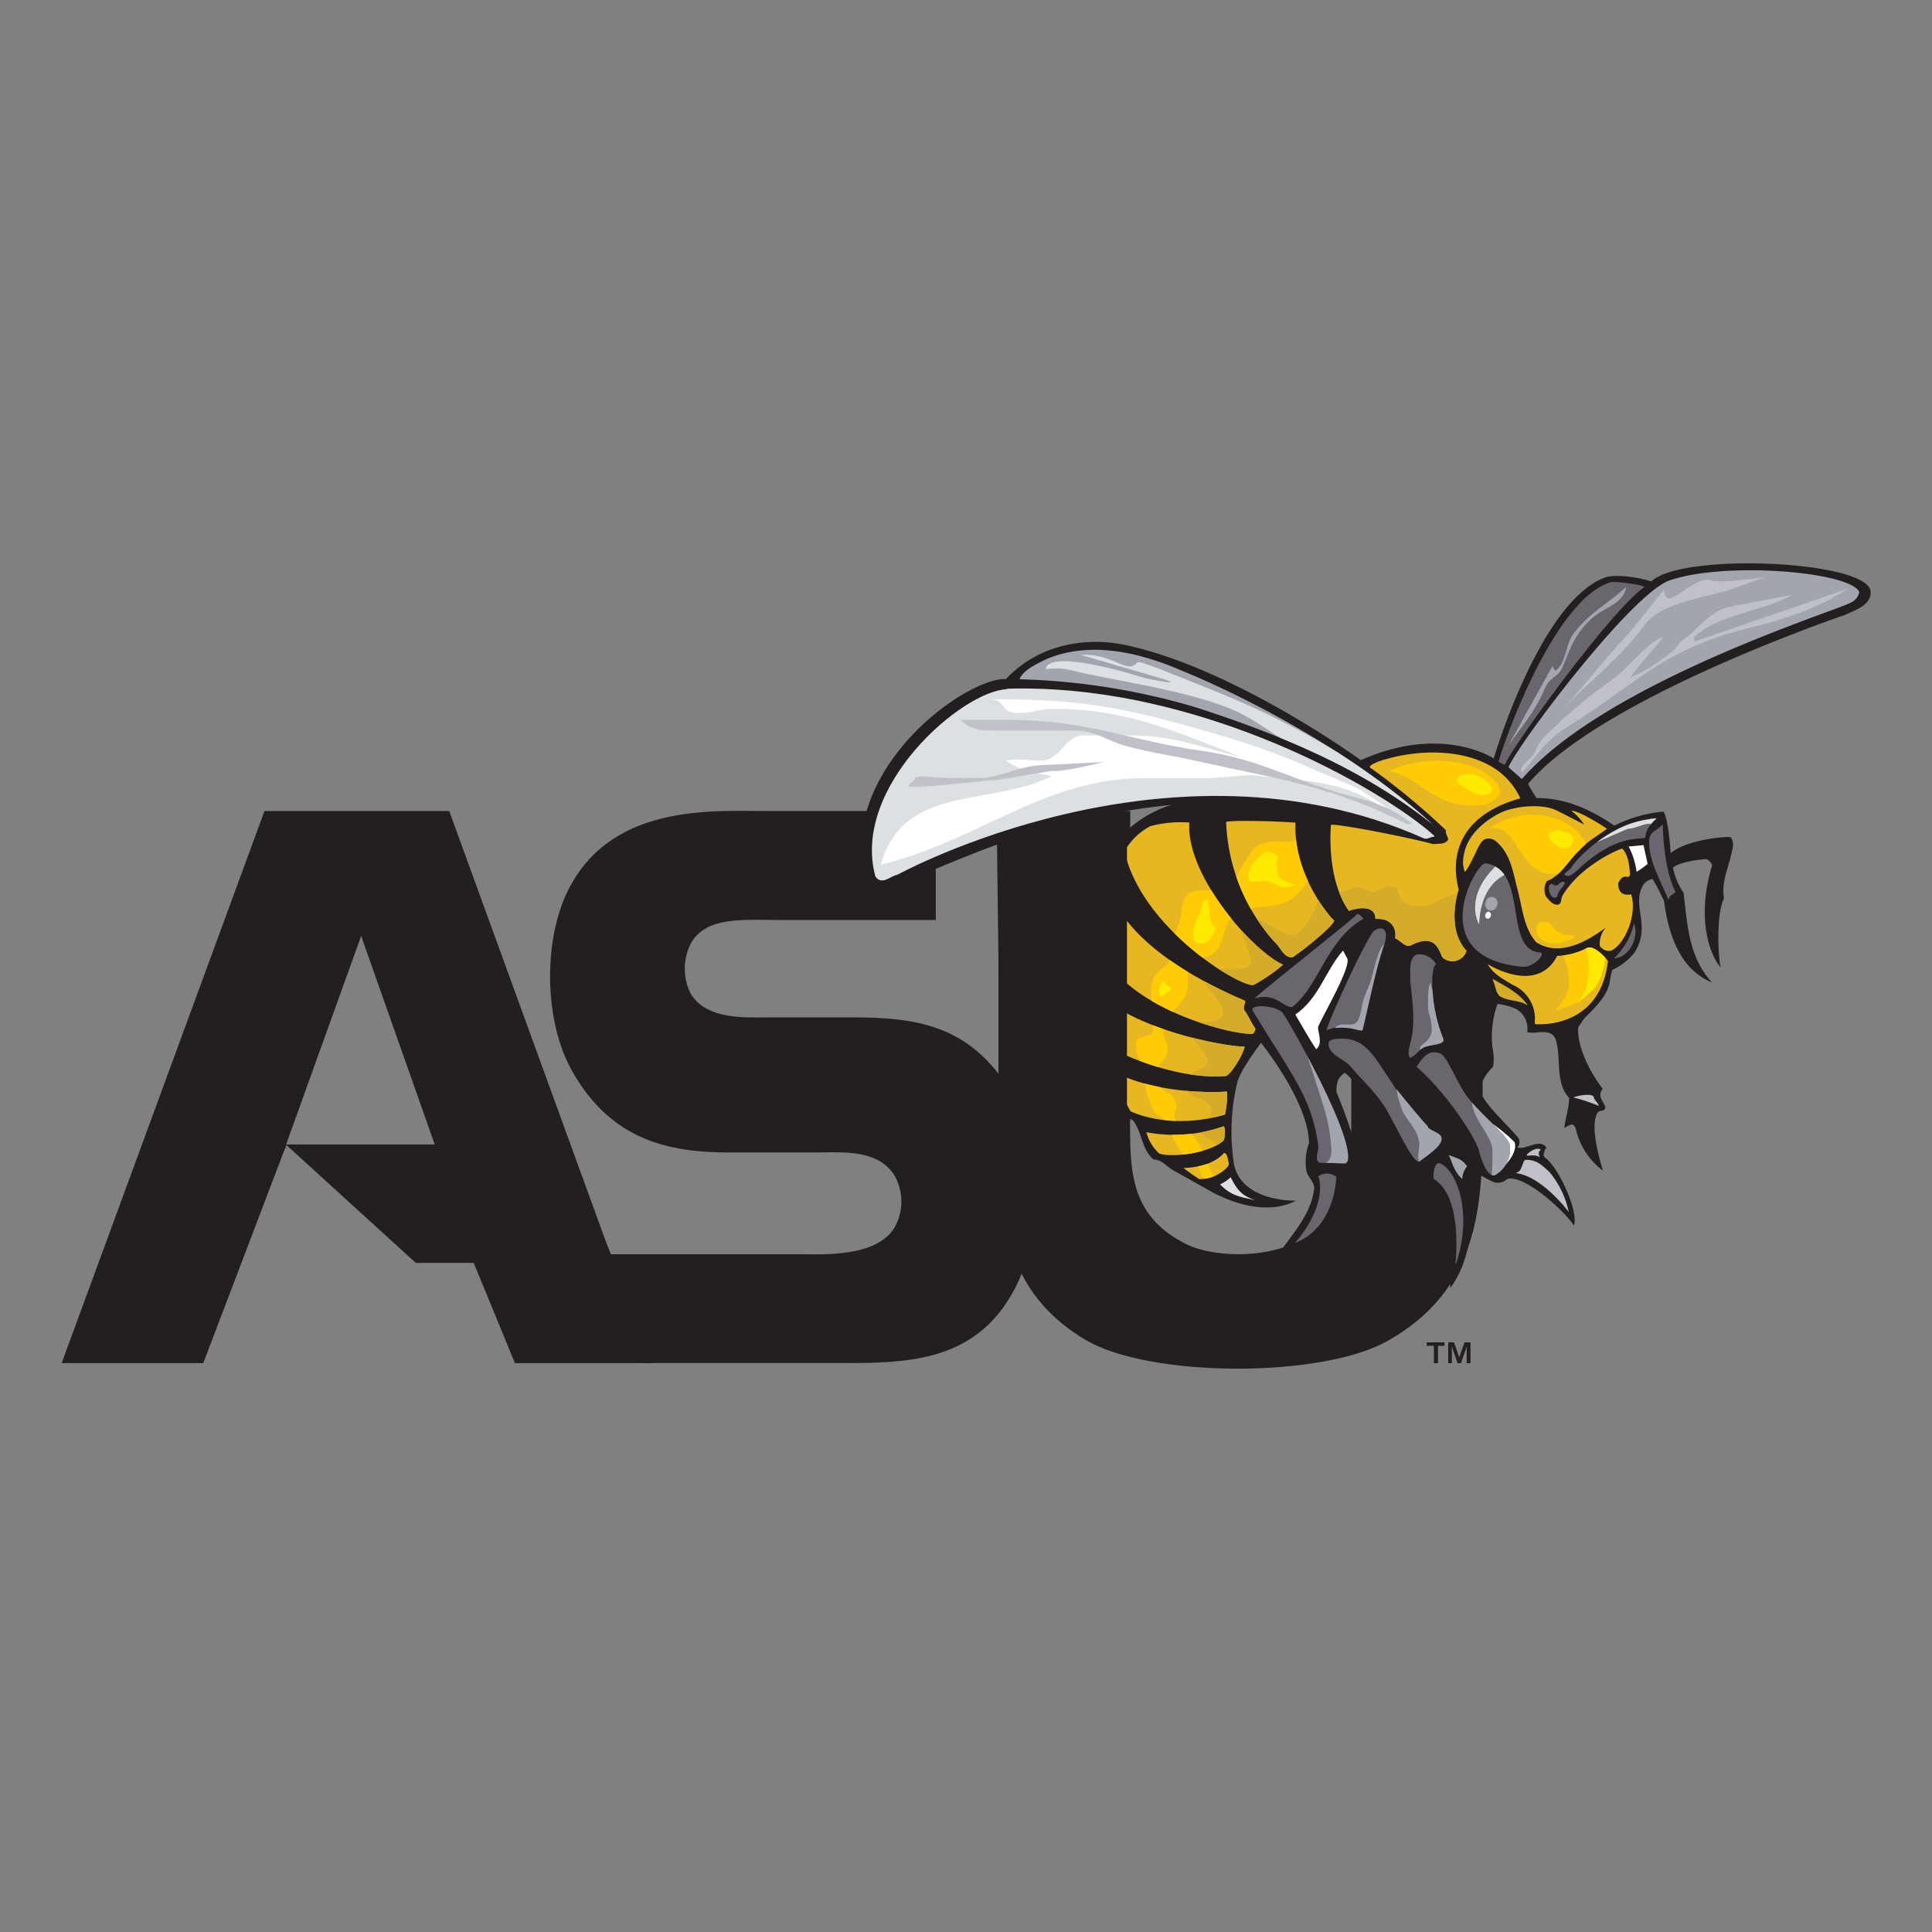 <svg xmlns="http://www.w3.org/2000/svg" xmlns:xlink="http://www.w3.org/1999/xlink" viewBox="0 0 300.16 300.16"><rect x="0" y="0" width="300.16" height="300.16" fill="#808080" stroke="none"/><defs><style>.cls-1{fill:none;}.cls-2{fill:#231f20;}.cls-24,.cls-3{fill:#6a666e;}.cls-4{clip-path:url(#clip-path);}.cls-5{fill:#dce0e2;}.cls-27,.cls-6{fill:#a3a5ae;}.cls-7{clip-path:url(#clip-path-2);}.cls-8{fill:#e7b721;}.cls-9{clip-path:url(#clip-path-3);}.cls-10{fill:#d4ac2a;}.cls-11{fill:#ffcb05;}.cls-12{clip-path:url(#clip-path-4);}.cls-13{clip-path:url(#clip-path-5);}.cls-14{clip-path:url(#clip-path-6);}.cls-15{clip-path:url(#clip-path-7);}.cls-16{clip-path:url(#clip-path-8);}.cls-17{clip-path:url(#clip-path-9);}.cls-18{fill:#fff;}.cls-19{clip-path:url(#clip-path-10);}.cls-20{clip-path:url(#clip-path-11);}.cls-21{clip-path:url(#clip-path-12);}.cls-22{fill:#ffea00;}.cls-23{clip-path:url(#clip-path-13);}.cls-24,.cls-27{fill-rule:evenodd;}.cls-25{fill:#c0c1c8;}.cls-26{clip-path:url(#clip-path-14);}.cls-28{clip-path:url(#clip-path-15);}.cls-29{clip-path:url(#clip-path-16);}</style><clipPath id="clip-path"><path class="cls-1" d="M236.49,150.2c1.81.17,3.86-2.15,2.72-2.23-5.69-.4-1.66-12.94-8.43-13.84-1.44-.19-9.82,14.63,5.71,16.07Z"/></clipPath><clipPath id="clip-path-2"><path class="cls-1" d="M162,102.67c7-3.31,15.14-1.3,21.69,1.56,0,0,22.11,8.68,38.85,23.81-11.09-8.79-23.9-14-37-18.22a105.71,105.71,0,0,0-27.14-4.29c.49-1.35,2.46-2.25,3.61-2.86Z"/></clipPath><clipPath id="clip-path-3"><path class="cls-1" d="M169.2,152.58c4.79,7.27,22.11,10.21,24.16,10-.14,1.19-2.23,4.54-2.94,4.6-8.83.73-20.27-5-21-6.58a21.93,21.93,0,0,1-.19-8Z"/></clipPath><clipPath id="clip-path-4"><path class="cls-1" d="M172.61,138.27s1.07,8.79,20.85,17.23c0,.54-.4,1-.1,1.51.66.86,1,1.91,1.67,2.78.05.23-.19.56-.31.78-1.46.55-21.2-3.33-25-15.38.16-2.12,2.67-6.66,2.93-6.92Z"/></clipPath><clipPath id="clip-path-5"><path class="cls-1" d="M173.14,166.59c7.67,3.8,17.5,3,17.5,3a13.49,13.49,0,0,1-.33,3.58c-8.82,2.52-14.68-.53-14.68-.53a26.41,26.41,0,0,1-2.49-6Z"/></clipPath><clipPath id="clip-path-6"><path class="cls-1" d="M178.78,128.33a18.84,18.84,0,0,1,6-.54c-.58,8.08,9.7,19.91,14.57,22.09a27,27,0,0,1-4.52,3.11c-1.53.77-17.42-8.5-20.12-20.74a9.84,9.84,0,0,1,4.06-3.92Z"/></clipPath><clipPath id="clip-path-7"><path class="cls-1" d="M178.06,175.9a23.17,23.17,0,0,0,12.05-.92c.27.07.23,1.78,0,2.19-1.95,1.94-8,2.75-10,2.05a6.62,6.62,0,0,1-2-3.32Z"/></clipPath><clipPath id="clip-path-8"><path class="cls-1" d="M190.15,179.15c.37,0,.51.51.58.86s.25.8.05,1.18a5.81,5.81,0,0,1-4.47,2c-.74-.49-1.73-1.15-2.43-1.73,2.15-.06,4.81-.62,6.27-2.28Z"/></clipPath><clipPath id="clip-path-9"><path class="cls-1" d="M201.28,127.81c-.4,8,5.3,14.67,6,15.2,0,.72-4.5,4.43-6.47,5.72-1.46.08-1.77-1.54-2.84-2.43a29.57,29.57,0,0,1-7.47-18.56c-.11-.31,6.85-.23,10.76.07Z"/></clipPath><clipPath id="clip-path-10"><path class="cls-1" d="M206.78,128.15c.74-.23,11.52,1.81,15.9,3,.83-.11,1.85.07,2.32-.72-.08-.49-.46-.9-.36-1.45a110,110,0,0,0-11.86-9.79c.21-.47.81-.57,1.22-.82,5.35-1.89,12.63-2.21,17.62.66a11.06,11.06,0,0,1,4.58,5c-12.13,3.41-10.07,12.3-9.57,14.19,0,0-2.1,5.89,1.21,9.5a2.29,2.29,0,0,1-3.76,1c-.6-1.33-1.2-3.74-4.91-1.84-.79.4-1.59-.77-2.42-1.11.18-.79,0-3.19-3.05-3-.08-2.76-4.14-1.26-4.14-1.26-3.61-5.12-2.78-13.35-2.78-13.35Z"/></clipPath><clipPath id="clip-path-11"><path class="cls-1" d="M233.18,126.25c2.14-1,6.29-1.47,8.64-.34,1,.48,4.31,2.2,4.31,2.2a8.79,8.79,0,0,0-2-2.14c.86-.13,4.22,1.89,5.54,2.79-1.46,1.12-3,1.88-4.34,3.39-1.61,1.46-2.84,3.95-5,4.73a2.55,2.55,0,0,0-.08,2.51c.56.56,1.07,1.36,1.92,1.12.51-.28.32-.92.57-1.34,2.66-4.53,8.54-7.19,9.31-7.33.91,1,1.08,2.51,1.19,3.87a.47.47,0,0,1-.37.55c-.79-.28-1.15.39-1.45.92-.05,1.91,1.18,1.9,2,1.77,1,3.18-1,7.85-3.17,8.77a1.73,1.73,0,0,1-1.7-.75,4,4,0,0,1,.91-2.85c-1.25.89-6.57,5.06-10.78,2.27-2-2.18-2.18-5.65-3-8.51-.64-2.6-1.09-5.39-3.32-7.21a1.7,1.7,0,0,0-1.51-.33c-.62.18-.92.85-1.22,1.36,0,0-1.77,3.86-2.07,3.73a4.58,4.58,0,0,1-.14-2.55c.44-3,3.11-5.34,5.76-6.63Z"/></clipPath><clipPath id="clip-path-12"><path class="cls-1" d="M241.87,148.51a10.43,10.43,0,0,0,4.64-1.21c1.28-.62,3.31,2,3.31,2-1.13,9.86-9.58,9.95-11.34,9.81a2.92,2.92,0,0,1,0-.83A5.78,5.78,0,0,0,235,153c-1.38-.84-3-1.63-3.87-3.21,0,0,7.63,4.86,10.79-1.27Z"/></clipPath><clipPath id="clip-path-13"><path class="cls-1" d="M257.34,127.13c.2,0-1.58,1.1-1.69,2.86-.05.8-3.94-1.09-10.57,5.19-.5.47-1.31,1.15-1.92.81-.44-.22.79-.82,1-1.26.45-.9,5.44-6.43,11.59-7.38a10.72,10.72,0,0,1,1.58-.22Z"/></clipPath><clipPath id="clip-path-14"><path class="cls-1" d="M205.16,180.66c1.47,0,2.52.06,4,.1,2.24-2.66-9.49-23.17-10-23.54-1.55-1.15-5.12-1.17-4.53-.19,5.73,9.53,9.15,13.29,10.16,20.81.12.89-.2,1.17-.2,2.07,0,.37.21.75.58.75Z"/></clipPath><clipPath id="clip-path-15"><path class="cls-1" d="M223.09,149.77a3,3,0,0,0-2.62-1.5c-1.13,0-1.37,1.3-1.37,2.35v1.61c0,.6.43,3.55.43,4.87.26,3.85-.69,5.22-.69,6.58a2.3,2.3,0,0,0,.18.67c1.13-.4,1.34-1.36,2.47-1.73s3.09-.34,2.73-1.24a24.28,24.28,0,0,1-1.7-9.57c.11-.65.08-1.59.57-2Z"/></clipPath><clipPath id="clip-path-16"><path class="cls-1" d="M223.64,163.63c-2-.67-2.86,1.19-3.57,2.1,4.62,4,9.2,11,9.72,13.08.36,1.51,1.49,4.62,2.74,3.6a4.56,4.56,0,0,0,2-4.55c-.06-1.19-3.85-4.11-6.29-7.11-1.91-2.35-3.34-6.71-4.56-7.12Z"/></clipPath></defs><g id="Layer_2" data-name="Layer 2"><g id="Layer_114" data-name="Layer 114"><rect class="cls-1" width="300.16" height="300.16"/><path class="cls-2" d="M154.88,128.77l.37-2.86,20.34.08,0,15.49v29.69c0,9.42-.78,16.93,8,21.75,4.15,2.47,13.12,2.81,18.5-.33,8.18-4.82,7.85-13.57,7.85-21.19V126.1l20.4,16.2v32.91c0,12.89-1,25.34-14.68,33.07-10.1,5.83-37,5.83-47-.11-14.24-8.41-13.45-22.53-13.45-34.64V156.26l-.34-27.49Z"/><path class="cls-2" d="M145.39,126l0,16.93-9.56,0H121c-5.63,0-11.38-.56-13.7,3.7a8.71,8.71,0,0,0,0,7.74c2.43,4,8.07,3.7,11.93,3.7h13.48c11.27,0,19,1.9,25.3,13.11,4.41,7.51,4,21.53-.78,29.82-6.07,10.65-16.45,10.77-26.62,10.77H99.72l-6.46-16.91,4.15,0h26.5c3.76,0,12.38.56,15.13-4.26a8.22,8.22,0,0,0,0-7.85c-2.54-4.26-8.17-3.7-12-3.7h-13.7c-9.5,0-18.45-1.91-24.52-12.78-4.42-7.85-4.53-21.19,0-29C95.74,125,110.77,126,118.5,126h16.43l10.46,0Z"/><path class="cls-2" d="M44.45,177.81l11.66-32.4,11.43,32.4ZM94,192.54,69.79,126H41.09L9.58,211.78h22L44,179.15l.51-1.24,20.09,18.3,9,0L80,211.78h21.53L94,192.54Z"/><path class="cls-2" d="M156.23,105.56c4.83-5.18,12-6.83,19-5.27,17,3.81,36.19,17.81,36.19,17.81,12.64-5.64,20.65-.26,20.65-.26s7.09-24.16,17.18-28.08c1.73-.67,5.65,0,7.3.58,4.75-4.6,34-3.22,34.08,1.63.05,2.08-2.45,2.83-4,3.57,0,0-38,12.86-49.23,26.26,0,0,.78,1.44,1.33,2.18,4.56,0,8.49,1.84,12.08,4.29a21.18,21.18,0,0,1,7.62-2.18c.76.89,1.14,6.46,1.14,6.46,2.33-2.11,9.12-2.73,9.35-2.44.69,1,.09,2.17-.07,3.19-.54,2-1.4,4-1,6.24-1.39,2.86-.78,10.12-.52,10.72-.34-.1-4.4-5.58-1.33-15.86a1.89,1.89,0,0,0-.84-.92c-.69,0-4.15.37-5.25,1.32a10.53,10.53,0,0,0,1.65,3.9c.6,5,.82,10,4.33,13.82v.07c-3-1.27-6.26-4.26-7.36-12.59a30.39,30.39,0,0,0-1.79-3.44,2.2,2.2,0,0,0-1.6,1.21c-1.58,3.15,1.46,6.21-1.27,10.31a9.24,9.24,0,0,1-3.38,2.6,10.75,10.75,0,0,0-.38,1.76c-.35,2.34-2.37,4.13-4,5.81l-.92,1.36c-.23,4,3.17,8.76,3.81,9.55-.92,1.18.12,1.9.4,2.81a.55.55,0,0,1-.36.57c-.51.07-.73.05-1,.62-1,2.47.77,7.9,1,8.72a11.17,11.17,0,0,1-4-5.68c-.21-.54-.15-1.24-.81-1.51a4,4,0,0,0-1.19.57c.13-1.46.77-3.16.73-4.71-2.26-2.43-1.11-6.26-2.13-9.2-.79-1.7-3-.62-4.37-1a3.5,3.5,0,0,0-1.87-3.66,10.06,10.06,0,0,0-2.74-.72,15.2,15.2,0,0,0-.78,6.86,7.64,7.64,0,0,1,.08,2.93,7,7,0,0,0-2,3.25c-.22,1.73,3.8,5.26,5.95,7.79a1.27,1.27,0,0,1,.05,1.11c0,.15-.2.23-.18.38a2.46,2.46,0,0,0,1.46-.16c.94-.23,2.23-.9,3,.11-.23.46-.7,1.26-.18,1.63,2.09,1.48,5.25,8.43,4.47,10.52-1.63-2.42-7.81-8-10.39-7.22a2,2,0,0,1-2.07.48c-.72-.3-1.39-.71-2.1-1.07-.74-3.78-2.87-7-4.93-10.2-1.75-2.55-3.66-5.26-6.35-7.15-1.15-2.84.08-4.43,0-6.72-.08-3.15.34-6.37-.95-9.07-.28-.36-.64-.9-1.12-1-.9,0-1.33,1-1.54,1.72-.81,2.4-2.31,10.61-2.31,10.61,2.91,5.11,6.33,10.8,11.47,14.2.75.26.64,1,.77,1.66.76,3.22,2.53,1.65,3.71,4.7-.7.5-.9,2.68-.75,3.47,2,9.93-2.67,15.3-2.67,15.3.14-4.17.86-16.21-5.91-18.31,0,0-5.3-10.67-10.46-15.13-.92.73-1.31,1.16-1.3,3,0,0,3.77,8.86,3.15,11.29,0,0-.62.8-1.08,1.42-1.31,2-.34,4.65-1,6.89-1.51-.25-2.33.81-3.4,2.36a8,8,0,0,1-5,2.92,3,3,0,0,1-1.4-.08c2.2-3.1,4.85-6,5.28-9.86,0-1.13-1.19-1.8-1.25-2.92a8.58,8.58,0,0,1,.44-4.11c-.09-6.42-7.45-15.55-7.45-15.55s-3.26,4.24-3.71,6.2a33.1,33.1,0,0,0-.57,12.16c.79,6.42,9.77,6.19,9.73,6.14s-4.41,3.09-12.75-1.15l-6.32-3.54c-1-.54-1.84-1.7-3.07-1.68-1.88-1.58-1.75-4.07-3.09-5.91-.35-.5-.92-.42-1.41-.55-2.17-3.22-3-7-4.06-10.67a6.94,6.94,0,0,0-2.23-.86c-1.83-4.86-.48-10.4.56-15.19-.07-.68-.78-1.1-1.3-1.42.89-4.38,3.56-8.08,5.85-11.92a1.62,1.62,0,0,0-.63-1.88c3-5.07,9.13-6.72,9.13-6.72-19.12,2.1-28.75,6.62-44.4,13.24-1.24.52-3.08.56-3.46-1.2-3.91-17.87,15.8-31.61,21.92-31.58Z"/><path class="cls-3" d="M236.49,150.2c1.81.17,3.86-2.15,2.72-2.23-5.69-.4-1.66-12.94-8.43-13.84-1.44-.19-9.82,14.63,5.71,16.07Z"/><g class="cls-4"><path class="cls-5" d="M233.49,133.56a8,8,0,0,0,.68,2.16c-3.84,1.72-4.29,6-4.37,7.89,0,0-2.86-4.59,3.69-10.05Z"/></g><path class="cls-5" d="M156.43,107c30.1-.91,58.72,15.87,66.4,22.85V130c-.6-.05-1.05.51-1.67.23-39.44-17.58-81.73,5.67-81.73,5.67-1.1.18-2.41,1.73-3.43.27-3.8-14,13.59-28.89,20.43-29.09Z"/><path class="cls-6" d="M162,102.67c7-3.31,15.14-1.3,21.69,1.56,0,0,22.11,8.68,38.85,23.81-11.09-8.79-23.9-14-37-18.22a105.71,105.71,0,0,0-27.14-4.29c.49-1.35,2.46-2.25,3.61-2.86Z"/><g class="cls-7"><path class="cls-5" d="M168,101.77l12.86,3.76c3.55,1.18-2.8-.13-2.8-.13-16.25-5-15.55-1.45-15.55-1.45,2.93-.3,3.5.15,6.05.68,7,1.49,14.89,2.62,21.54,5.07,5.14,1.9,7.11,4.31,12.17,6.84,3,1.51,22.92,13.2,22.92,13.2-.75-.75-14-13.22-35.52-22-12.66-5.14-12.77-5.07-13.07-4.72-1.53,1.71-3.66-1.47-8.6-1.3Z"/></g><path class="cls-8" d="M169.2,152.58c4.79,7.27,22.11,10.21,24.16,10-.14,1.19-2.23,4.54-2.94,4.6-8.83.73-20.27-5-21-6.58a21.93,21.93,0,0,1-.19-8Z"/><g class="cls-9"><path class="cls-10" d="M206,140.15c-.42-.19-.31-1.55-.76-1.66-.86,2.15-1.91,5.46-4.06,6.32-2,.79-7.11-4.36-8.28-2.56s2.82,7,.91,7.68c-2.07.79-6.78-.56-6.78,1.66,0,1.65,3,3.76,3,5.41,0,2.34-4.78.94-6.92,1.81.6,1,4.52,4.82,4.52,6,0,1.43-3.77,1.88-3.77,3.31,0,2.26,4.37,2,4.37,4.22,0,1.2-1.81,1.35-1.81,2.55,0,1.47,1.73,1.55,2.56,2.71l-1.81,2c.87,2.11,2.41.75,3.77,4.36.18-.52,1.35-1.05,1.35-1.65,0-2-1.2-3.09-1.2-5.12,0-6.77,1-11.14,5.26-16.55,1.66-2.15,1.62-4.29,3.77-5.87a21.35,21.35,0,0,0,5.11-5c1.55-2.07,4.37-2.52,4.37-5.12,0-2.33-1.62-3.35-3.61-4.51Z"/><path class="cls-11" d="M205.19,137.44c-4.21,3.16-8.12,1.92-12.94,4.21-2.63,1.24-1.62,4.63-3.91,6.32-.83.61-1.66.38-2.56.91-2.33,1.39-1.13,4.13-2.56,6.47-1.05,1.73-2.56,2.56-2.56,4.59,0,1.24.75,1.84.75,3.08,0,1.73-1.95,2.34-1.95,4.07,0,2.14,3.31,2.22,3.31,4.36,0,.6-.3.91-.3,1.51,0,1.95,2.22,2.14,3.31,3.76,1.5,2.22,1.58,4,3.16,6.17a9.48,9.48,0,0,1-1.05.15c-1.32,0-1.36-1.66-2.11-2.71-1.77-2.44-3.24-3.61-4.67-6.32-.67-1.28-.11-2.33-.75-3.61-1-2.07-3.91-5.65-3.91-8,0-2.14,2.71-.6,2.71-2.74,0-1-.15-1.51-.15-2.49,0-1.88,1.76-2.48,2.4-4.25s.46-2.93.46-4.82,2.1-2.4,2.86-4.21c.64-1.62.41-2.86,1.35-4.36s2.6-1.13,4.21-1.81c1.92-.83,2.37-2.45,4.22-3.31,2.9-1.36,4.93-1.36,8.13-1.36,1.76,0,2.44,2.6,2.55,4.37Z"/></g><path class="cls-8" d="M172.61,138.27s1.07,8.79,20.85,17.23c0,.54-.4,1-.1,1.51.66.86,1,1.91,1.67,2.78.05.23-.19.56-.31.78-1.46.55-21.2-3.33-25-15.38.16-2.12,2.67-6.66,2.93-6.92Z"/><g class="cls-12"><path class="cls-10" d="M206,140.45c-.42-.19-.31-1.54-.76-1.66-.86,2.15-1.91,5.46-4.06,6.32-2,.79-7.11-4.36-8.28-2.55s2.82,7,.91,7.67c-2.07.79-6.78-.56-6.78,1.66,0,1.65,3,3.76,3,5.41,0,2.34-4.78.94-6.92,1.81.6,1,4.52,4.82,4.52,6,0,1.43-3.77,1.88-3.77,3.31,0,2.26,4.37,2,4.37,4.22,0,1.2-1.81,1.35-1.81,2.55,0,1.47,1.73,1.55,2.56,2.71l-1.81,2c.87,2.11,2.41.75,3.77,4.36.18-.52,1.35-1.05,1.35-1.65,0-2-1.2-3.09-1.2-5.12,0-6.77,1-11.14,5.26-16.55,1.66-2.15,1.62-4.29,3.77-5.87a21.35,21.35,0,0,0,5.11-5c1.55-2.07,4.37-2.52,4.37-5.12,0-2.33-1.62-3.35-3.61-4.51Z"/><path class="cls-11" d="M205.19,137.74c-4.21,3.16-8.12,1.92-12.94,4.21-2.63,1.25-1.62,4.63-3.91,6.32-.83.61-1.66.38-2.56.91-2.33,1.39-.38,3.53-1.81,5.87-1.05,1.73-3.31,3.16-3.31,5.19,0,1.24.75,1.84.75,3.09,0,1.73-1.95,2.33-1.95,4.06,0,2.14,3.31,2.22,3.31,4.36,0,.61-.3.91-.3,1.51,0,2,2.22,2.14,3.31,3.76,1.5,2.22,1.58,4,3.16,6.17a9.48,9.48,0,0,1-1.05.15c-1.32,0-1.36-1.65-2.11-2.71-1.77-2.44-3.24-3.61-4.67-6.32-.67-1.28-.11-2.33-.75-3.61-1-2.07-2.71-3.09-2.71-5.42,0-2.14,1.51-3.16,1.51-5.3,0-1-.15-1.51-.15-2.49,0-1.88-.49-3.53.15-5.3s2.71-1.88,2.71-3.76,2.1-2.41,2.86-4.22c.64-1.62.41-2.86,1.35-4.36s2.6-1.13,4.21-1.81c1.92-.83,2.37-2.45,4.22-3.31,2.9-1.36,4.93-1.36,8.13-1.36,1.76,0,2.44,2.6,2.55,4.37Z"/></g><path class="cls-8" d="M173.14,166.59c7.67,3.8,17.5,3,17.5,3a13.49,13.49,0,0,1-.33,3.58c-8.82,2.52-14.68-.53-14.68-.53a26.41,26.41,0,0,1-2.49-6Z"/><g class="cls-13"><path class="cls-10" d="M206,140.45c-.42-.19-.31-1.54-.76-1.66-.86,2.15-1.91,5.46-4.06,6.32-2,.79-7.11-4.36-8.28-2.55s2.82,7,.91,7.67c-2.07.79-6.78-.56-6.78,1.66,0,1.65,3,3.76,3,5.41,0,2.34-4.78.94-6.92,1.81.6,1,4.52,4.82,4.52,6,0,1.43-3.77,1.88-3.77,3.31,0,2.26,4.37,2,4.37,4.22,0,1.2-1.81,1.35-1.81,2.55,0,1.47,1.73,1.55,2.56,2.71l-1.81,2c.87,2.11,2.41.75,3.77,4.36.18-.52,1.35-1.05,1.35-1.65,0-2-1.2-3.09-1.2-5.12,0-6.77,1-11.14,5.26-16.55,1.66-2.15,1.62-4.29,3.77-5.87a21.35,21.35,0,0,0,5.11-5c1.55-2.07,4.37-2.52,4.37-5.12,0-2.33-1.62-3.35-3.61-4.51Z"/><path class="cls-11" d="M205.19,137.74c-4.21,3.16-8.12,1.92-12.94,4.21-2.63,1.25-1.62,4.63-3.91,6.32-.83.61-1.66.38-2.56.91-2.33,1.39-1.13,4.14-2.56,6.47-1.05,1.73-2.56,2.56-2.56,4.59,0,1.24.75,1.84.75,3.09,0,1.73-1.95,2.33-1.95,4.06,0,2.14,3.31,2.22,3.31,4.36,0,.61-.3.91-.3,1.51,0,2,2.22,2.14,3.31,3.76,1.5,2.22,1.58,4,3.16,6.17a9.48,9.48,0,0,1-1.05.15c-1.32,0-1.36-1.65-2.11-2.71-1.77-2.44-3.24-3.61-4.67-6.32-.67-1.28-1.31-.68-2-1.95a16.81,16.81,0,0,1-1.51-7.08c0-2.14,1.51-3.16,1.51-5.3,0-1-.15-1.51-.15-2.49,0-1.88,1.76-2.48,2.4-4.25s.46-2.93.46-4.81,2.1-2.41,2.86-4.22c.64-1.62.41-2.86,1.35-4.36s2.6-1.13,4.21-1.81c1.92-.83,2.37-2.45,4.22-3.31,2.9-1.36,4.93-1.36,8.13-1.36,1.76,0,2.44,2.6,2.55,4.37Z"/></g><path class="cls-8" d="M178.78,128.33a18.84,18.84,0,0,1,6-.54c-.58,8.08,9.7,19.91,14.57,22.09a27,27,0,0,1-4.52,3.11c-1.53.77-17.42-8.5-20.12-20.74a9.84,9.84,0,0,1,4.06-3.92Z"/><g class="cls-14"><path class="cls-10" d="M206,140.45c-.42-.19-.31-1.54-.76-1.66-.86,2.15-1.91,5.46-4.06,6.32-2,.79-7.11-4.36-8.28-2.55s2.82,7,.91,7.67c-2.07.79-6.78-.56-6.78,1.66,0,1.65,3,3.76,3,5.41,0,2.34-4.78.94-6.92,1.81.6,1,4.52,4.82,4.52,6,0,1.43-3.77,1.88-3.77,3.31,0,2.26,4.37,2,4.37,4.22,0,1.2-1.81,1.35-1.81,2.55,0,1.47,1.73,1.55,2.56,2.71l-1.81,2c.87,2.11,2.41.75,3.77,4.36.18-.52,1.35-1.05,1.35-1.65,0-2-1.2-3.09-1.2-5.12,0-6.77,1-11.14,5.26-16.55,1.66-2.15,1.62-4.29,3.77-5.87a21.35,21.35,0,0,0,5.11-5c1.55-2.07,4.37-2.52,4.37-5.12,0-2.33-1.62-3.35-3.61-4.51Z"/><path class="cls-11" d="M205.19,137.74c-4.21,3.16-8.12,1.92-12.94,4.21-2.63,1.25-1.62,4.63-3.91,6.32-.83.61-1.66.38-2.56.91-2.33,1.39-1.13,4.14-2.56,6.47-1.05,1.73-2.56,2.56-2.56,4.59,0,1.24.75,1.84.75,3.09,0,1.73-1.95,2.33-1.95,4.06,0,2.14,3.31,2.22,3.31,4.36,0,.61-.3.91-.3,1.51,0,2,2.22,2.14,3.31,3.76,1.5,2.22,1.58,4,3.16,6.17a9.48,9.48,0,0,1-1.05.15c-1.32,0-1.36-1.65-2.11-2.71-1.77-2.44-3.24-3.61-4.67-6.32-.67-1.28-.11-2.33-.75-3.61-1-2.07-2.71-3.09-2.71-5.42,0-2.14,1.51-3.16,1.51-5.3,0-1-.15-1.51-.15-2.49,0-1.88,1.76-2.48,2.4-4.25s.46-2.93.46-4.81a10.16,10.16,0,0,1,1.2-4.67c.64-1.62.26-3,1.2-4.52s4.41-.52,6-1.2c1.92-.83,2.37-2.45,4.22-3.31,2.9-1.36,4.93-1.36,8.13-1.36,1.76,0,2.44,2.6,2.55,4.37Z"/></g><path class="cls-8" d="M178.06,175.9a23.17,23.17,0,0,0,12.05-.92c.27.07.23,1.78,0,2.19-1.95,1.94-8,2.75-10,2.05a6.62,6.62,0,0,1-2-3.32Z"/><g class="cls-15"><path class="cls-10" d="M206,140.45c-.42-.19-.31-1.54-.76-1.66-.86,2.15-1.91,5.46-4.06,6.32-2,.79-7.11-4.36-8.28-2.55s2.82,7,.91,7.67c-2.07.79-6.78-.56-6.78,1.66,0,1.65,3,3.76,3,5.41,0,2.34-4.78.94-6.92,1.81.6,1,4.52,4.82,4.52,6,0,1.43-3.77,1.88-3.77,3.31,0,2.26,4.37,2,4.37,4.22,0,1.2-1.81,1.35-1.81,2.55,0,1.47,1.73,1.55,2.56,2.71l-1.81,2c.87,2.11,2.41.75,3.77,4.36.18-.52,1.35-1.05,1.35-1.65,0-2-1.2-3.09-1.2-5.12,0-6.77,1-11.14,5.26-16.55,1.66-2.15,1.62-4.29,3.77-5.87a21.35,21.35,0,0,0,5.11-5c1.55-2.07,4.37-2.52,4.37-5.12,0-2.33-1.62-3.35-3.61-4.51Z"/><path class="cls-11" d="M205.19,137.74c-4.21,3.16-8.12,1.92-12.94,4.21-2.63,1.25-1.62,4.63-3.91,6.32-.83.61-1.66.38-2.56.91-2.33,1.39-1.13,4.14-2.56,6.47-1.05,1.73-2.56,2.56-2.56,4.59,0,1.24.75,1.84.75,3.09,0,1.73-1.95,2.33-1.95,4.06,0,2.14,3.31,2.22,3.31,4.36,0,.61-.3.91-.3,1.51,0,2,2.22,2.14,3.31,3.76,1.5,2.22,1.58,4,3.16,6.17a9.48,9.48,0,0,1-1.05.15c-1.32,0-3.16-2.71-3.92-3.76-1.77-2.45-1.43-2.56-2.86-5.27-.67-1.28-.11-2.33-.75-3.61-1-2.07-2.71-3.09-2.71-5.42,0-2.14,1.51-3.16,1.51-5.3,0-1-.15-1.51-.15-2.49,0-1.88,1.76-2.48,2.4-4.25s.46-2.93.46-4.81,2.1-2.41,2.86-4.22c.64-1.62.41-2.86,1.35-4.36s2.6-1.13,4.21-1.81c1.92-.83,2.37-2.45,4.22-3.31,2.9-1.36,4.93-1.36,8.13-1.36,1.76,0,2.44,2.6,2.55,4.37Z"/></g><path class="cls-8" d="M190.15,179.15c.37,0,.51.51.58.86s.25.8.05,1.18a5.81,5.81,0,0,1-4.47,2c-.74-.49-1.73-1.15-2.43-1.73,2.15-.06,4.81-.62,6.27-2.28Z"/><g class="cls-16"><path class="cls-8" d="M206,140.45c-.42-.19-.31-1.54-.76-1.66-.86,2.15-1.91,5.46-4.06,6.32-2,.79-7.11-4.36-8.28-2.55s2.82,7,.91,7.67c-2.07.79-6.78-.56-6.78,1.66,0,1.65,3,3.76,3,5.41,0,2.34-4.78.94-6.92,1.81.6,1,4.52,4.82,4.52,6,0,1.43-3.77,1.88-3.77,3.31,0,2.26,4.37,2,4.37,4.22,0,1.2-1.81,1.35-1.81,2.55,0,1.47,1.73,1.55,2.56,2.71l-1.81,2c.87,2.11,2.41.75,3.77,4.36.18-.52,1.35-1.05,1.35-1.65,0-2-1.2-3.09-1.2-5.12,0-6.77,1-11.14,5.26-16.55,1.66-2.15,1.62-4.29,3.77-5.87a21.35,21.35,0,0,0,5.11-5c1.55-2.07,4.37-2.52,4.37-5.12,0-2.33-1.62-3.35-3.61-4.51Z"/><path class="cls-11" d="M205.19,137.74c-4.21,3.16-8.12,1.92-12.94,4.21-2.63,1.25-1.62,4.63-3.91,6.32-.83.61-1.66.38-2.56.91-2.33,1.39-1.13,4.14-2.56,6.47-1.05,1.73-2.56,2.56-2.56,4.59,0,1.24.75,1.84.75,3.09,0,1.73-1.95,2.33-1.95,4.06,0,2.14,3.31,2.22,3.31,4.36,0,.61-.3.91-.3,1.51,0,2,2.22,2.14,3.31,3.76,1.5,2.22,1.58,4,3.16,6.17a9.48,9.48,0,0,1-1.05.15c-1.32,0-1.36-1.65-2.11-2.71-1.77-2.44-3.24-3.61-4.67-6.32-.67-1.28-.11-2.33-.75-3.61-1-2.07-2.71-3.09-2.71-5.42,0-2.14,1.51-3.16,1.51-5.3,0-1-.15-1.51-.15-2.49,0-1.88,1.76-2.48,2.4-4.25s.46-2.93.46-4.81,2.1-2.41,2.86-4.22c.64-1.62.41-2.86,1.35-4.36s2.6-1.13,4.21-1.81c1.92-.83,2.37-2.45,4.22-3.31,2.9-1.36,4.93-1.36,8.13-1.36,1.76,0,2.44,2.6,2.55,4.37Z"/></g><path class="cls-8" d="M201.28,127.81c-.4,8,5.3,14.67,6,15.2,0,.72-4.5,4.43-6.47,5.72-1.46.08-1.77-1.54-2.84-2.43a29.57,29.57,0,0,1-7.47-18.56c-.11-.31,6.85-.23,10.76.07Z"/><g class="cls-17"><path class="cls-10" d="M206,140.45c-.42-.19-.31-1.54-.76-1.66-.86,2.15-1.91,5.46-4.06,6.32-2,.79-7.11-4.36-8.28-2.55s2.82,7,.91,7.67c-2.07.79-6.78-.56-6.78,1.66,0,1.65,3,3.76,3,5.41,0,2.34-4.78.94-6.92,1.81.6,1,4.52,4.82,4.52,6,0,1.43-3.77,1.88-3.77,3.31,0,2.26,4.37,2,4.37,4.22,0,1.2-1.81,1.35-1.81,2.55,0,1.47,1.73,1.55,2.56,2.71l-1.81,2c.87,2.11,2.41.75,3.77,4.36.18-.52,1.35-1.05,1.35-1.65,0-2-1.2-3.09-1.2-5.12,0-6.77,1-11.14,5.26-16.55,1.66-2.15,1.62-4.29,3.77-5.87a21.35,21.35,0,0,0,5.11-5c1.55-2.07,4.37-2.52,4.37-5.12,0-2.33-1.62-3.35-3.61-4.51Z"/><path class="cls-11" d="M204,135.63c-4.06,7.08-6.92,4-11.74,6.32-2.63,1.25-1.62,4.63-3.91,6.32-.83.61-1.66.38-2.56.91-2.33,1.39-1.13,4.14-2.56,6.47-1.05,1.73-2.56,2.56-2.56,4.59,0,1.24.75,1.84.75,3.09,0,1.73-1.95,2.33-1.95,4.06,0,2.14,3.31,2.22,3.31,4.36,0,.61-.3.91-.3,1.51,0,2,2.22,2.14,3.31,3.76,1.5,2.22,1.58,4,3.16,6.17a9.48,9.48,0,0,1-1.05.15c-1.32,0-1.36-1.65-2.11-2.71-1.77-2.44-3.24-3.61-4.67-6.32-.67-1.28-.11-2.33-.75-3.61-1-2.07-2.71-3.09-2.71-5.42,0-2.14,1.51-3.16,1.51-5.3,0-1-.15-1.51-.15-2.49,0-1.88,1.76-2.48,2.4-4.25s.46-2.93.46-4.81,2.1-2.41,2.86-4.22c.64-1.62.41-2.86,1.35-4.36s2.6-1.13,4.21-1.81c1.92-.83,3.43-5.91,5.27-6.77,2.9-1.36,4.82.6,7.08-1.66,1.25-1.25,1.24,4.25,1.35,6Z"/></g><path class="cls-18" d="M201.25,157.62c3.67-2.51,4.6-6.7,7.34-9.87l.11,0,.56,1.07c.88,1.07-3.56,8.61-4.47,10.69-.16.53.86,2.68-.31,3.5l0,0c-1.14-1.7-2.14-3.54-3.2-5.32v-.13Z"/><path class="cls-8" d="M206.78,128.15c.74-.23,11.52,1.81,15.9,3,.83-.11,1.85.07,2.32-.72-.08-.49-.46-.9-.36-1.45a110,110,0,0,0-11.86-9.79c.21-.47.81-.57,1.22-.82,5.35-1.89,12.63-2.21,17.62.66a11.06,11.06,0,0,1,4.58,5c-12.13,3.41-10.07,12.3-9.57,14.19,0,0-2.1,5.89,1.21,9.5a2.29,2.29,0,0,1-3.76,1c-.6-1.33-1.2-3.74-4.91-1.84-.79.4-1.59-.77-2.42-1.11.18-.79,0-3.19-3.05-3-.08-2.76-4.14-1.26-4.14-1.26-3.61-5.12-2.78-13.35-2.78-13.35Z"/><g class="cls-19"><path class="cls-10" d="M207.3,138.64l.6.15,3-1c1.17.19,1.24.75,2.41.75l2.41-.9,1.35.3c.15,1.92,1.4,2.86,3.31,2.86,2.64,0,3.84-1.77,6.48-2l.3.6-.3,1.21,2.71,7.52c-1.47,1.47-2.49,2.71-4.52,2.71-2.26,0-3.16-1.84-5.27-2.56s-4.32-.15-5.57-2.1c-2-3.16-7.07-2.75-7.07-6.47a8.45,8.45,0,0,1,.15-1.06Z"/></g><path class="cls-2" d="M224.75,150.71a7.14,7.14,0,0,1,4.91,1.36c-.37,3.78-1,7.43-2.86,10.58h-.09l-.94-1.77a31.17,31.17,0,0,1-1.25-9.73c.08-.15.07-.36.23-.44Z"/><path class="cls-8" d="M233.18,126.25c2.14-1,6.29-1.47,8.64-.34,1,.48,4.31,2.2,4.31,2.2a8.79,8.79,0,0,0-2-2.14c.86-.13,4.22,1.89,5.54,2.79-1.46,1.12-3,1.88-4.34,3.39-1.61,1.46-2.84,3.95-5,4.73a2.55,2.55,0,0,0-.08,2.51c.56.56,1.07,1.36,1.92,1.12.51-.28.32-.92.57-1.34,2.66-4.53,8.54-7.19,9.31-7.33.91,1,1.08,2.51,1.19,3.87a.47.47,0,0,1-.37.55c-.79-.28-1.15.39-1.45.92-.05,1.91,1.18,1.9,2,1.77,1,3.18-1,7.85-3.17,8.77a1.73,1.73,0,0,1-1.7-.75,4,4,0,0,1,.91-2.85c-1.25.89-6.57,5.06-10.78,2.27-2-2.18-2.18-5.65-3-8.51-.64-2.6-1.09-5.39-3.32-7.21a1.7,1.7,0,0,0-1.51-.33c-.62.18-.92.85-1.22,1.36,0,0-1.77,3.86-2.07,3.73a4.58,4.58,0,0,1-.14-2.55c.44-3,3.11-5.34,5.76-6.63Z"/><g class="cls-20"><path class="cls-11" d="M231.53,128.71c5-.9,3.76,8.58,12,6.92,1.72-.34,3.65-2.33,3-4.06-1.5-4.06-5.94-5-8.88-5-2,0-5.57,1.35-6.17,2.18Z"/></g><path class="cls-8" d="M241.87,148.51a10.43,10.43,0,0,0,4.64-1.21c1.28-.62,3.31,2,3.31,2-1.13,9.86-9.58,9.95-11.34,9.81a2.92,2.92,0,0,1,0-.83A5.78,5.78,0,0,0,235,153c-1.38-.84-3-1.63-3.87-3.21,0,0,7.63,4.86,10.79-1.27Z"/><g class="cls-21"><path class="cls-11" d="M242.64,148.07a9.61,9.61,0,0,1,1.1,5.11c0,1.47-2.16,3.82-1.92,3.76,6.75-1.65,7-6.35,7.83-9.93l-.14-1a9.65,9.65,0,0,0-1.06-.15c-2.2,0-4.37.49-5.81,2.26Z"/><path class="cls-22" d="M246.28,146.84a17.69,17.69,0,0,1,.6,3.17c0,2.09-.4,4.46-1.95,5.86.1,0,2.85-2,3.3-3.07a10.89,10.89,0,0,0,1.26-4.7c0-.65-.79-.82-1.43-.82-.34,0-1.45-.53-1.78-.44Z"/></g><path class="cls-10" d="M231.88,152.07c1.89,1.1,4,2.07,5.39,4v.1c-1.3-.87-3.07-.56-4.35-1.46-.61-.71-.59-1.66-1-2.45v-.15Z"/><path class="cls-6" d="M259.37,90.18c8.67-3,28.14-1.36,29.5,1.81a2.36,2.36,0,0,1-1.35,1.65c-2.3,1.28-38,12.35-51.08,27.4l-2.08-1.85c1.78-4,19.14-26.95,25-29Z"/><path class="cls-18" d="M255.34,131.3l.64,2.92a14,14,0,0,1-1.71,1.23,12,12,0,0,0-1.24-3.93l2.31-.22Z"/><path class="cls-6" d="M230.84,140.12a.92.92,0,1,1,1.73.56.92.92,0,1,1-1.73-.56Z"/><path class="cls-18" d="M230.78,142.06c.1-.29.36-.47.58-.39a.5.5,0,0,1,.24.66.51.51,0,0,1-.58.4.52.52,0,0,1-.24-.67Z"/><path class="cls-3" d="M241,137.27c-.18.23-.37.19-.37.49,0,.75.21,1.7,1,1.7.34,0,.31-.44.47-.73.31-.59.65-.86,1-1.44V137h-.33c-.45,0-.6.55-1,.55a.68.68,0,0,1-.65-.25Z"/><path class="cls-3" d="M257.34,127.13c.2,0-1.58,1.1-1.69,2.86-.05.8-3.94-1.09-10.57,5.19-.5.47-1.31,1.15-1.92.81-.44-.22.79-.82,1-1.26.45-.9,5.44-6.43,11.59-7.38a10.72,10.72,0,0,1,1.58-.22Z"/><g class="cls-23"><path class="cls-5" d="M247.64,131c.23,0,5.18-2.26,5.41-2.26.9,0,2.27-.75,3.16-.75a1.89,1.89,0,0,1,.76.3,12.75,12.75,0,0,1,.59-1.23c-.12,0-.17-.09-.29-.09-1.87,0-8.52,2.18-9.63,4Z"/></g><path class="cls-22" d="M242,128.93c-1.18.2-1.52.49-1.4,1.08a3.49,3.49,0,0,0,2.68,1.86,1.55,1.55,0,0,0,1.11-1.7c-.15-.72-1.58-1-2.39-1.24Z"/><path class="cls-3" d="M258.4,128c-1.13,1.24-2.19,1.11-2.19,2.79,0,3.14,1.81,6.05,3,9,.22-1.05,1.34-.84,1-1.43-1.81-3.69-1.88-10-1.88-10.31Z"/><path class="cls-24" d="M250.74,148.88c2.29,0,4-3.21,3.11-5.43a10.53,10.53,0,0,1-3.11,5.43Z"/><path class="cls-3" d="M233.79,118.85c.94-2.61,16.56-24.12,21.67-27.62.38-.25-4.41-1-5.27-.76-9.26,2.84-17.36,27.26-17.36,27.89a10.49,10.49,0,0,0,1,.49Z"/><path class="cls-25" d="M235.45,182.26c.75-.25.76-.53,1.08-1.26.15-.36.2-.81.59-.81,1.58,0,2.38.78,3.55,1.84a14,14,0,0,1,3.05,6.28c-1.14-1.57-4.89-5.76-8.27-6.05Z"/><path class="cls-25" d="M284.66,92.89l2.71-1.51-24.08,8.28-.15-.6c3.65-3.65,10.72-4,15.2-6.62l-9.48,1.8c-3.13.61-4.89,3.35-6.93,4.82-1.13.79-1,1-1.95,2a29.08,29.08,0,0,1-6.63,4.21c.15-.71,4.71-5.64,5-6.32-2.41.87-5.76,5.19-7.83,6.62a76.67,76.67,0,0,0-9.63,8,7.54,7.54,0,0,0-2.41,3.31c-.33.79-2.52,2.14-2.1,3,.3.6,3.08-4.59,7.07-6.92,4.52-2.64,11.93-8.58,16.56-11,10.19-5.34,13.92-3.65,24.68-9Z"/><path class="cls-25" d="M243,109.9c4.84-4.82,9-8,12.4-12.67,3-4.13,10.62-4.29,15.12-6.26l3.63-1.28c-.23,0-6.81,1-8.32.48-2.75-.88-7.11,5.29-7.26,1.6,0-.56-4.08,5.14-6.2,7.38-3.13,3.33-6.27,7.46-9.37,10.75Z"/><path class="cls-25" d="M247.63,170.51c0,.28.76,1,.76,1.3a29.17,29.17,0,0,0-3.93-1.3c.08-.17,3.08-.84,3.17,0Z"/><path class="cls-11" d="M215.88,119.83c5,1,6.92,5.87,14,5.27,2-.17,3.78-1.55,3-2.86-1.75-3.09-6.45-4.07-9.85-4.07-2.34,0-6.46,1-7.16,1.66Z"/><path class="cls-22" d="M196.77,132.32c-1.51.9-2.86,2.3-2.86,4.06,0,1.06,1.58.46,2.63.46s1.92,1,2.93,1c.46,0,1.51-.3,2-.3-1.28-.49-3-.75-3-2.11,0-1-.45-1.58.15-2.41l-1.8-.75Z"/><path class="cls-5" d="M191.2,182.89a5.37,5.37,0,0,1-1.66,1.11c1.88,1.88,3,1.88,5.57,2.5-2.15-.71-2.9-1.58-3.91-3.61Z"/><path class="cls-25" d="M239.33,178.55c.18.25-.57.1-.12,1.27-.49-.41-1.09-.33-2-.26-.15-.32,1.45-1.42,2.09-1Z"/><path class="cls-22" d="M187,139.91c-.49,2.21-1.65,3.26-1.65,5.56a1.21,1.21,0,0,0,1.35,1.15c1.12,0,1.5-1.25,2.25-2.3a3.81,3.81,0,0,1-1.05-2.68c0-.77-.3-1.15-.15-1.92l-.75.19Z"/><path class="cls-6" d="M234,116.44l7.22-13c.09.49.2.43.46.8,1.73-1.42,1.49-4.14,2.88-5.93,2.61-3.32,5-4.32,8.12-7.13-.6,2.78-3.21,3-5.28,4.83-2.47,2.18-3.24,4.17-4.46,7.24-1,2.44-1.93,1.46-3,3.87-1.61,3.78-4,6.29-6,9.3Z"/><path class="cls-11" d="M242,146.53c1.62-.11,3.34-1.16,2.44-1.17-3.6-.05-2.85-2.13-4.41-2.13-.37,0-1.07,0-1.27.71,0,0-.61,2.84,3.24,2.59Z"/><path class="cls-22" d="M228.57,120.28c-1.93-.09-2.32.56-2.21,1.11s3.34,2.27,4.14,2.2,1.41-.58,1.29-1.14a4.4,4.4,0,0,0-3.22-2.17Z"/><path class="cls-22" d="M180.66,152.34a3.42,3.42,0,0,0-.6,1.65c0,.38.19.57.3.91a9.47,9.47,0,0,0,1.66-1.36,4.14,4.14,0,0,1-1.36-1.2Z"/><path class="cls-18" d="M217.25,126.92c-9-6-12.14-5.23-22.83-6.51l-6.23.47H178c-15.95,0-25.57,9.62-41.14,13.46,3.44-12.56,17.06-9,26.61-13.76-2.85-.6-4.81-.75-7.22-2.41,2.11-.37,3.39,0,5.49,0,3,0,3.62-3.91,6.63-3.91h7.07c6.85,0,10.38,1.66,17.23,3.31-10.46-4.14-17.95-7.44-28.94-7.44-2.55,0-3,.65-5.59.65-2.93,0-1.62-2.15-4.56-2.15,14.83,0,21.1,1.25,35.48,5.46a110.33,110.33,0,0,1,15.35,5.59c6.55,2.86,6.75,2.42,12.81,7.24Z"/><path class="cls-25" d="M154.42,121.27l8.9-1.49c1.84.2,7.42-1.21,8.09-1.37-3,.1-6.25.34-9.24.45-3.66.13-5.55,1.46-9.21,2l-6.38,0s-4.42-.47-4.41,0-1.34,1.15-1,1.34c.68.4,11.13-.87,13.26-1Z"/><path class="cls-25" d="M149.21,111.85H157c11.77,0,18.17,3.13,29.83,4.82,7.9,1.17,11.93,3.5,19.57,6,4.93,1.62,8.24,1.77,12.34,4.82l.6.45-.6.15c-12-6-19.45-6.89-32.51-9.79-4.4-1-7-1.24-11.29-2.4-3.16-.87-4.74-2.41-8-2.41H155c-2.48,0-4,.07-5.75-1.66Z"/><path class="cls-6" d="M227.17,183.19a3.51,3.51,0,0,1,.76-2c-.82-1.12-1.29-1.12-2.87-1.76.7,1.41.71,2.37,2.11,3.76Z"/><path class="cls-3" d="M201.14,193.14c6.24-2.42,6.46-9.88,6.46-10.32a2.41,2.41,0,0,0-2.78-.08c1.05,3.31-1.18,7.66-3.68,10.4Z"/><path class="cls-3" d="M208.51,161.37c-.72,0-2.11,0-2.11.75,0,1.81,2.29,2.26,3.46,3.61,2,2.34,3.39,3.46,5.12,6,1.39,2,4.66,9.52,5.57,8.66,3.32-3.19,3.19-3.07,3.16-3.09-3.35-1.62-6.06-7.11-7.83-9.63-2.15-3.09-3.58-6.32-7.37-6.32Z"/><path class="cls-6" d="M221.83,175.13c.67.76,2.69.89,2,2.34-.36,1-3,2.71-3.32,3-.43-.39.1-2.48,0-3-.43-2.13-1.44-2.78-2.54-4.69a15.52,15.52,0,0,1-1-3.57s3.27,4.09,4.93,5.86Z"/><path class="cls-3" d="M206.06,160.06c3.75-1.29,3.69.1,5.65-.05A96.52,96.52,0,0,1,215,147a5,5,0,0,0,.3-2.07s-.23-1.25-1.76-.37c-.91.52-6.52,12.57-7.46,15.47Z"/><path class="cls-6" d="M211.66,160.11c.4-1.26,2.27-10.44,3.37-13.35-.69.16-1.58,3.72-1.72,4.39-.4,1.92-1.15,2.82-1.62,4.72-.35,1.44-.37,3.3-1.85,3.3H208.5a2.25,2.25,0,0,0-.81.25c-.12.06-.32.3-.19.29,2.51-.2,3.19.4,4.16.4Z"/><path class="cls-3" d="M205.16,180.66c1.47,0,2.52.06,4,.1,2.24-2.66-9.49-23.17-10-23.54-1.55-1.15-5.12-1.17-4.53-.19,5.73,9.53,9.15,13.29,10.16,20.81.12.89-.2,1.17-.2,2.07,0,.37.21.75.58.75Z"/><g class="cls-26"><path class="cls-27" d="M204.74,180.86h3.75a1.26,1.26,0,0,0,1.14-1.36c0-1.45-.75-2.16-.9-3.61-.32-3-4-10-5.79-12.41,0,.13,2.33,7.11,2.55,8a26.18,26.18,0,0,1,1.36,7.38c0,1.33-.77,2.24-2.11,2Z"/></g><path class="cls-3" d="M201,156.25c3.91-3.16,5.12-10.23,10.84-13.54-.34-.27-.74-.93-1.06-.61-1.35,1.36-16.36,13.12-15.8,13,3.46-1.06,4.91,2.1,6,1.2Z"/><path class="cls-3" d="M223.09,149.77a3,3,0,0,0-2.62-1.5c-1.13,0-1.37,1.3-1.37,2.35v1.61c0,.6.43,3.55.43,4.87.26,3.85-.69,5.22-.69,6.58a2.3,2.3,0,0,0,.18.67c1.13-.4,1.34-1.36,2.47-1.73s3.09-.34,2.73-1.24a24.28,24.28,0,0,1-1.7-9.57c.11-.65.08-1.59.57-2Z"/><g class="cls-28"><path class="cls-6" d="M222.26,152.67c-.46.53-.4,2.92-.4,3.6,0,1.33.56,2,.56,3.37a2.53,2.53,0,0,1-.66,2c-.48.52-1.15.7-1.15,1.38a.32.32,0,0,0,.33.28,6,6,0,0,0,1.58-.42c1-.27,2-.68,2-1.64,0-1.26-.8-1.83-1.09-3.07s-.82-4.19-1.18-5.47Z"/></g><path class="cls-18" d="M231,174c.39.85,4.15,3.62,2.19,7.66-.06.11,2.8-2.39,2.1-4.24A27.13,27.13,0,0,0,231,174Z"/><path class="cls-3" d="M223.64,163.63c-2-.67-2.86,1.19-3.57,2.1,4.62,4,9.2,11,9.72,13.08.36,1.51,1.49,4.62,2.74,3.6a4.56,4.56,0,0,0,2-4.55c-.06-1.19-3.85-4.11-6.29-7.11-1.91-2.35-3.34-6.71-4.56-7.12Z"/><g class="cls-29"><path class="cls-6" d="M230.39,172.54a52.78,52.78,0,0,0,4.07,4,6,6,0,0,1,.56,2.3c.73,3.87-3.3,4.2-3.32,4.11a28.63,28.63,0,0,0,.16-4.27c0-2.22-3.5-5.33-3.11-7.71,0-.08,1.57,1.62,1.64,1.59Z"/></g><path class="cls-3" d="M222.8,183.19c4.52,2.86,3.35,12.68,3.31,13.4,2.56-7.08.76-14.15-2.25-15.81-1.09-.59-1.32,2.15-1.06,2.41Z"/><polygon class="cls-2" points="155.13 130.72 175.09 130.72 175.09 175.84 155.13 175.84 155.13 130.72 155.13 130.72 155.13 130.72"/><path class="cls-2" d="M221.66,209.09v-.54h2.75v.54h-1v2.7h-.64v-2.7Zm4.23-.54.82,2.32.83-2.32h.92v3.24h-.59v-2.61l-.89,2.61h-.52l-.9-2.61v2.61H225v-3.24Z"/></g></g></svg>